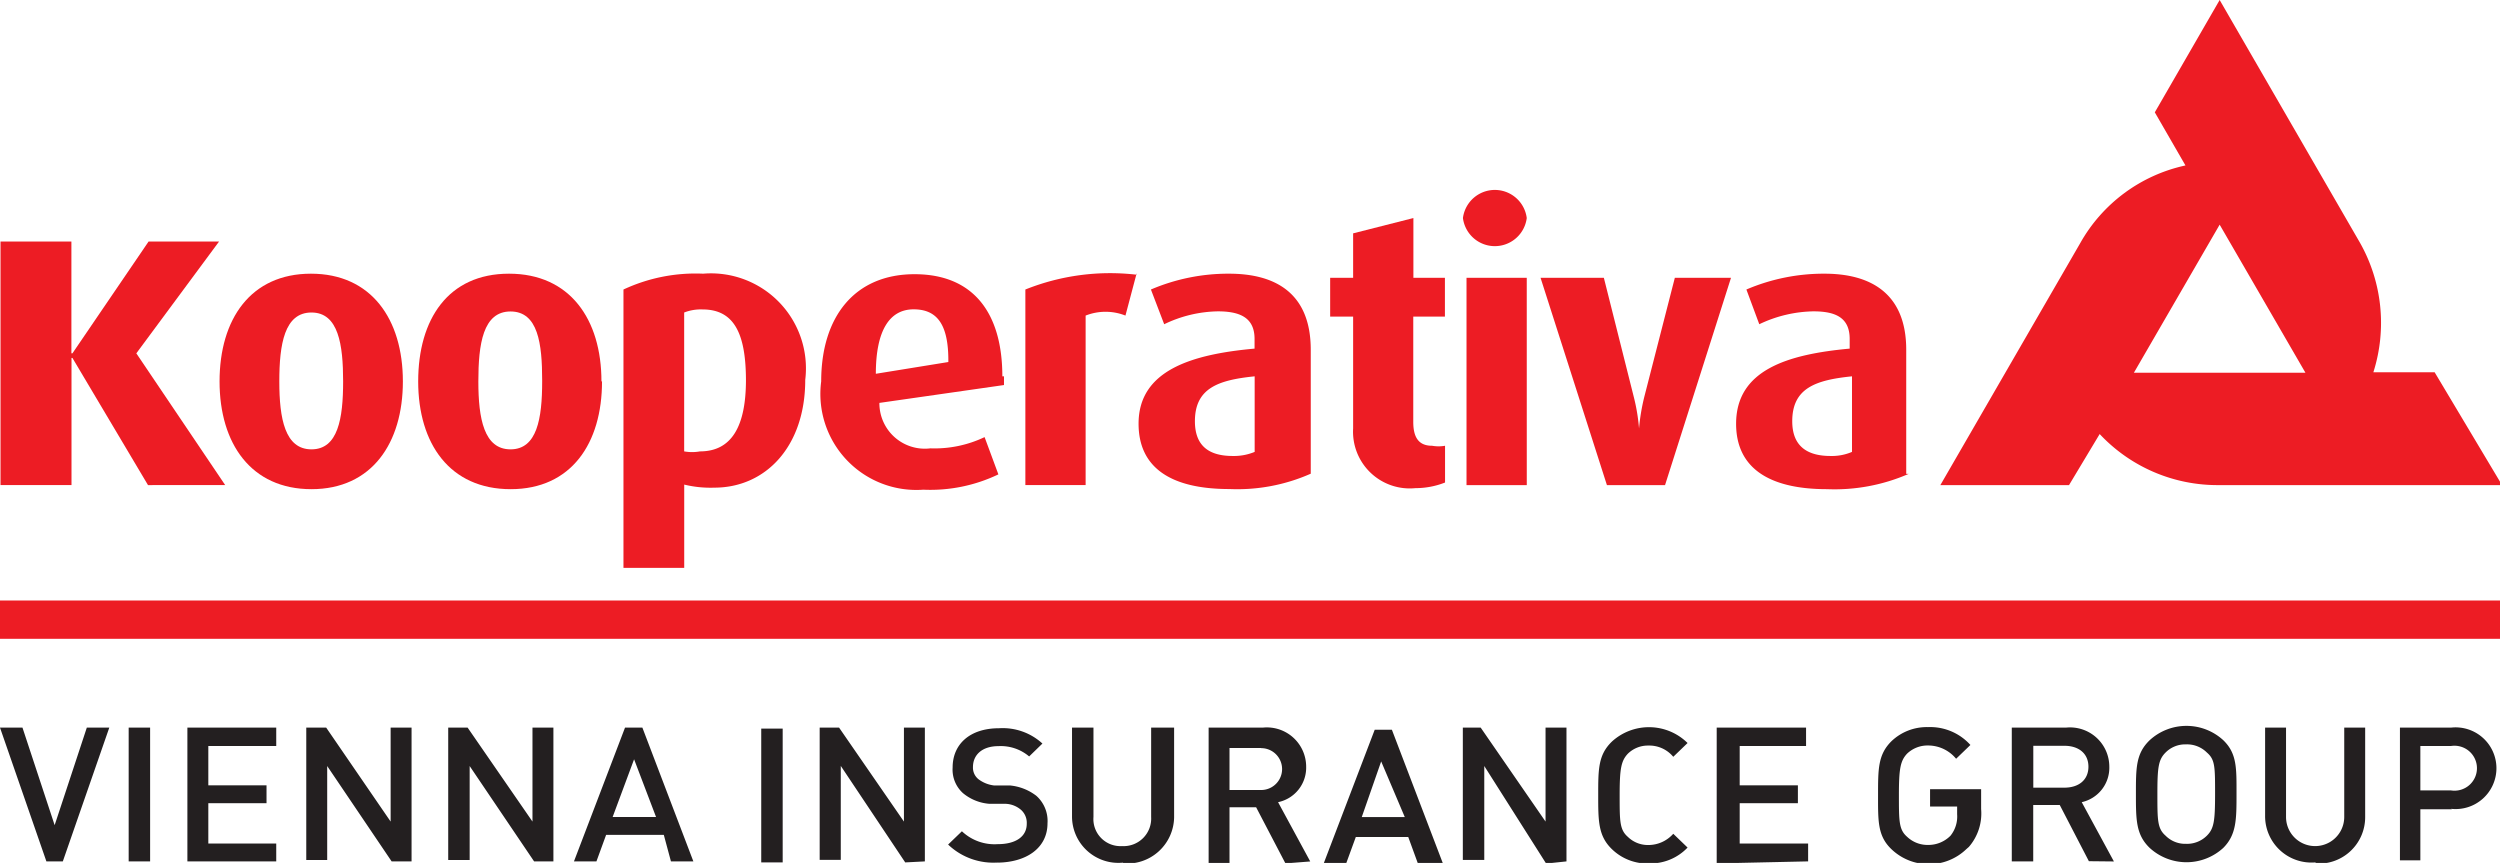 <svg id="Layer_2" data-name="Layer 2" xmlns="http://www.w3.org/2000/svg" xmlns:xlink="http://www.w3.org/1999/xlink" width="96.99" height="33.479" viewBox="0 0 96.99 33.479">
  <defs>
    <clipPath id="clip-path">
      <rect id="Rectangle_670" data-name="Rectangle 670" width="96.99" height="33.479" fill="none"/>
    </clipPath>
  </defs>
  <g id="Layer_1" data-name="Layer 1">
    <rect id="Rectangle_669" data-name="Rectangle 669" width="96.99" height="1.486" transform="translate(0 23.297)" fill="#ed1c24"/>
    <g id="Group_3261" data-name="Group 3261" clip-path="url(#clip-path)">
      <path id="Path_4324" data-name="Path 4324" d="M2.437,19.47H1.8L0,14.28H.872L2.12,18.064,3.368,14.28h.872Zm2.555-5.19h.832v5.19H4.992ZM7.27,19.47V14.28h3.447v.713H8.082v1.525h2.258v.693H8.082v1.565h2.635v.693Zm7.924,0-2.5-3.7v3.645h-.812V14.28h.773l2.5,3.645V14.28h.812v5.19Zm5.527,0-2.5-3.7v3.645h-.832V14.28h.753l2.516,3.645V14.28h.812v5.19Zm5.309,0-.277-1.03H23.515l-.376,1.03h-.872l1.981-5.19h.674L26.9,19.47ZM24.6,15.508l-.832,2.239h1.684Zm4.933-1.189h.832v5.19h-.832Zm5.586,5.19-2.5-3.744v3.645H31.8V14.28h.753l2.516,3.645V14.28h.812v5.19Zm3.645,0a2.536,2.536,0,0,1-1.981-.693l.535-.515a1.842,1.842,0,0,0,1.387.5c.713,0,1.129-.3,1.129-.792a.674.674,0,0,0-.218-.535.971.971,0,0,0-.594-.238h-.634a1.822,1.822,0,0,1-1.03-.416,1.228,1.228,0,0,1-.4-.991c0-.911.674-1.525,1.8-1.525a2.278,2.278,0,0,1,1.684.594l-.515.5a1.7,1.7,0,0,0-1.189-.4c-.634,0-.991.337-.991.812a.574.574,0,0,0,.218.475,1.248,1.248,0,0,0,.594.238h.614a1.981,1.981,0,0,1,1.03.4,1.307,1.307,0,0,1,.436,1.07c0,.951-.812,1.525-1.981,1.525m4.913,0a1.8,1.8,0,0,1-1.981-1.8V14.28h.832v3.467a1.05,1.05,0,0,0,1.109,1.129,1.07,1.07,0,0,0,1.129-1.129V14.28h.891v3.467a1.823,1.823,0,0,1-1.981,1.8m6.3,0L48.733,17.37H47.7V19.55H46.89V14.28h2.1a1.525,1.525,0,0,1,1.684,1.525,1.367,1.367,0,0,1-1.09,1.367l1.248,2.3Zm-.951-4.477H47.7V16.7h1.228a.812.812,0,0,0,0-1.624m6.082,4.477-.376-1.03H52.6l-.376,1.03h-.872l1.981-5.19H54l1.981,5.19Zm-1.426-3.962-.753,2.159H54.5Zm6.4,3.962-2.4-3.784v3.645h-.832V14.28h.693l2.516,3.645V14.28h.812v5.19Zm3.962,0a1.981,1.981,0,0,1-1.407-.555c-.535-.515-.535-1.09-.535-2.1s0-1.565.535-2.08a2.132,2.132,0,0,1,2.932.059l-.555.535a1.208,1.208,0,0,0-.971-.436,1.109,1.109,0,0,0-.792.317c-.258.277-.317.574-.317,1.6s0,1.347.317,1.624a1.109,1.109,0,0,0,.792.317,1.288,1.288,0,0,0,.971-.436l.555.535a1.981,1.981,0,0,1-1.525.614m2.655,0V14.28h3.467v.713H67.493v1.525h2.258v.693H67.493v1.565h2.655v.693Zm9.687-.555a2.1,2.1,0,0,1-2.912,0c-.535-.515-.515-1.09-.515-2.1s0-1.565.515-2.08A1.981,1.981,0,0,1,74.8,14.26a2.1,2.1,0,0,1,1.644.693l-.555.535a1.407,1.407,0,0,0-1.09-.515,1.149,1.149,0,0,0-.812.317c-.258.277-.317.574-.317,1.6s0,1.347.317,1.624a1.149,1.149,0,0,0,.812.317,1.208,1.208,0,0,0,.872-.357,1.189,1.189,0,0,0,.258-.832v-.3h-1.05v-.674h1.981v.773a1.981,1.981,0,0,1-.475,1.466m4.655.555-1.129-2.179h-1.03V19.47h-.832V14.28h2.1a1.525,1.525,0,0,1,1.684,1.525,1.367,1.367,0,0,1-1.07,1.367l1.248,2.3Zm-.951-4.477H78.884v1.624h1.208c.555,0,.931-.3.931-.812s-.376-.812-.931-.812m6.161,3.962a2.111,2.111,0,0,1-2.853,0c-.535-.515-.535-1.09-.535-2.1s0-1.565.535-2.08a2.111,2.111,0,0,1,2.853,0c.535.515.515,1.09.515,2.08s0,1.585-.515,2.1m-.634-3.7a1.09,1.09,0,0,0-.812-.317,1.07,1.07,0,0,0-.792.317c-.277.277-.317.574-.317,1.6s0,1.347.317,1.624a1.07,1.07,0,0,0,.792.317,1.09,1.09,0,0,0,.812-.317c.277-.277.317-.574.317-1.624s0-1.327-.317-1.6m4.239,4.259a1.8,1.8,0,0,1-1.981-1.8V14.28h.812v3.467a1.129,1.129,0,1,0,2.258,0V14.28h.812v3.467a1.8,1.8,0,0,1-1.981,1.8m5.349-2.1H93.9v1.981h-.792V14.28h1.981a1.585,1.585,0,1,1,0,3.15m0-2.437H93.9v1.723h1.189a.872.872,0,1,0,0-1.723" transform="translate(0 13.949)" fill="#231f20"/>
      <path id="Path_4325" data-name="Path 4325" d="M52.164,14.461,48.836,8.716l-3.328,5.745h6.656M46.32,4.358,48.836,0l5.428,9.39h0a6.319,6.319,0,0,1,.535,5.052h2.377l2.615,4.378H48.836a6.26,6.26,0,0,1-4.655-1.981L42.992,18.82H38l5.428-9.39h0a6.181,6.181,0,0,1,4.081-3.011Z" transform="translate(37.278)" fill="#ed1c24"/>
    </g>
    <g id="Group_3262" data-name="Group 3262" clip-path="url(#clip-path)">
      <path id="Path_4326" data-name="Path 4326" d="M11.412,9.54c0-2.417-1.228-4.18-3.566-4.18S4.3,7.123,4.3,9.54s1.228,4.18,3.566,4.18,3.546-1.783,3.546-4.18m-2.318,0c0,1.446-.2,2.635-1.228,2.635S6.618,10.986,6.618,9.54s.2-2.674,1.248-2.674S9.094,8.114,9.094,9.54" transform="translate(4.218 5.258)" fill="#ed1c24" fill-rule="evenodd"/>
      <path id="Path_4327" data-name="Path 4327" d="M15.3,9.54c0-2.417-1.228-4.18-3.586-4.18S8.19,7.123,8.19,9.54s1.228,4.18,3.586,4.18,3.546-1.783,3.546-4.18M13,9.54c0,1.446-.2,2.635-1.228,2.635s-1.248-1.189-1.248-2.635.178-2.714,1.248-2.714S13,8.074,13,9.5" transform="translate(8.034 5.258)" fill="#ed1c24" fill-rule="evenodd"/>
      <path id="Path_4328" data-name="Path 4328" d="M19.262,9.487A3.685,3.685,0,0,0,15.3,5.366a6.6,6.6,0,0,0-3.09.614v10.8h2.357V13.548a4.3,4.3,0,0,0,1.169.119c1.981,0,3.526-1.585,3.526-4.18m-2.3,0c0,1.8-.555,2.773-1.783,2.773a1.723,1.723,0,0,1-.614,0V6.872a1.783,1.783,0,0,1,.713-.119c1.248,0,1.684.971,1.684,2.773" transform="translate(11.978 5.252)" fill="#ed1c24" fill-rule="evenodd"/>
      <path id="Path_4329" data-name="Path 4329" d="M23.128,9.332c0-2.417-1.09-3.962-3.407-3.962S16.1,7.014,16.1,9.53a3.724,3.724,0,0,0,3.962,4.2,6.1,6.1,0,0,0,2.912-.594l-.535-1.446a4.5,4.5,0,0,1-2.1.436,1.763,1.763,0,0,1-1.981-1.763l4.834-.693V9.332m-2.159-.555-2.813.456c0-1.684.535-2.5,1.466-2.5s1.347.614,1.347,1.981" transform="translate(15.759 5.268)" fill="#ed1c24" fill-rule="evenodd"/>
      <path id="Path_4330" data-name="Path 4330" d="M24.4,5.41a8.835,8.835,0,0,0-4.319.574v7.587h2.338V6.995a2.1,2.1,0,0,1,1.545,0L24.4,5.35" transform="translate(19.699 5.248)" fill="#ed1c24" fill-rule="evenodd"/>
      <path id="Path_4331" data-name="Path 4331" d="M28.976,13.126V8.312c0-2.179-1.347-2.952-3.17-2.952a7.627,7.627,0,0,0-3.031.614l.515,1.347a4.953,4.953,0,0,1,2.08-.5c.852,0,1.426.238,1.426,1.07v.376c-2.417.218-4.5.832-4.5,2.912,0,1.664,1.189,2.536,3.526,2.536a7.033,7.033,0,0,0,3.15-.594M26.8,12.274a2.1,2.1,0,0,1-.852.158c-.931,0-1.466-.4-1.466-1.347,0-1.288.911-1.6,2.318-1.743Z" transform="translate(21.876 5.258)" fill="#ed1c24" fill-rule="evenodd"/>
      <path id="Path_4332" data-name="Path 4332" d="M30.507,14.532V13.105a1.446,1.446,0,0,1-.5,0c-.535,0-.733-.337-.733-.931V8.093h1.228V6.588H29.279V4.27l-2.338.594V6.588H26.05V8.093h.891v4.338a2.2,2.2,0,0,0,2.417,2.318,3.13,3.13,0,0,0,1.149-.218" transform="translate(25.555 4.189)" fill="#ed1c24" fill-rule="evenodd"/>
      <path id="Path_4333" data-name="Path 4333" d="M31.126,7.128H28.789v8.043h2.338Zm0-2.318a1.248,1.248,0,0,0-2.476,0,1.248,1.248,0,0,0,2.476,0" transform="translate(28.106 3.649)" fill="#ed1c24" fill-rule="evenodd"/>
      <path id="Path_4334" data-name="Path 4334" d="M37.559,5.44H35.38l-1.189,4.636a7.926,7.926,0,0,0-.2,1.208h0a7.329,7.329,0,0,0-.2-1.208L32.626,5.44H30.17l2.575,8.043H35L37.559,5.44" transform="translate(29.597 5.337)" fill="#ed1c24" fill-rule="evenodd"/>
      <path id="Path_4335" data-name="Path 4335" d="M40.6,13.126V8.312c0-2.179-1.367-2.952-3.17-2.952a7.627,7.627,0,0,0-3.031.614l.5,1.347a5.052,5.052,0,0,1,2.1-.5c.852,0,1.407.238,1.407,1.07v.376C35.981,8.49,34,9.1,34,11.184c0,1.664,1.208,2.536,3.526,2.536a7.191,7.191,0,0,0,3.17-.594m-2.2-.852a1.981,1.981,0,0,1-.832.158c-.931,0-1.486-.4-1.486-1.347,0-1.288.911-1.6,2.318-1.743Z" transform="translate(33.354 5.258)" fill="#ed1c24" fill-rule="evenodd"/>
      <path id="Path_4336" data-name="Path 4336" d="M8.726,14.179,5.279,9.068,8.489,4.73H5.755L2.8,9.068h-.04V4.73H.01v9.449H2.764V9.247H2.8l2.932,4.933Z" transform="translate(0.01 4.64)" fill="#ed1c24" fill-rule="evenodd"/>
    </g>
  </g>
</svg>
